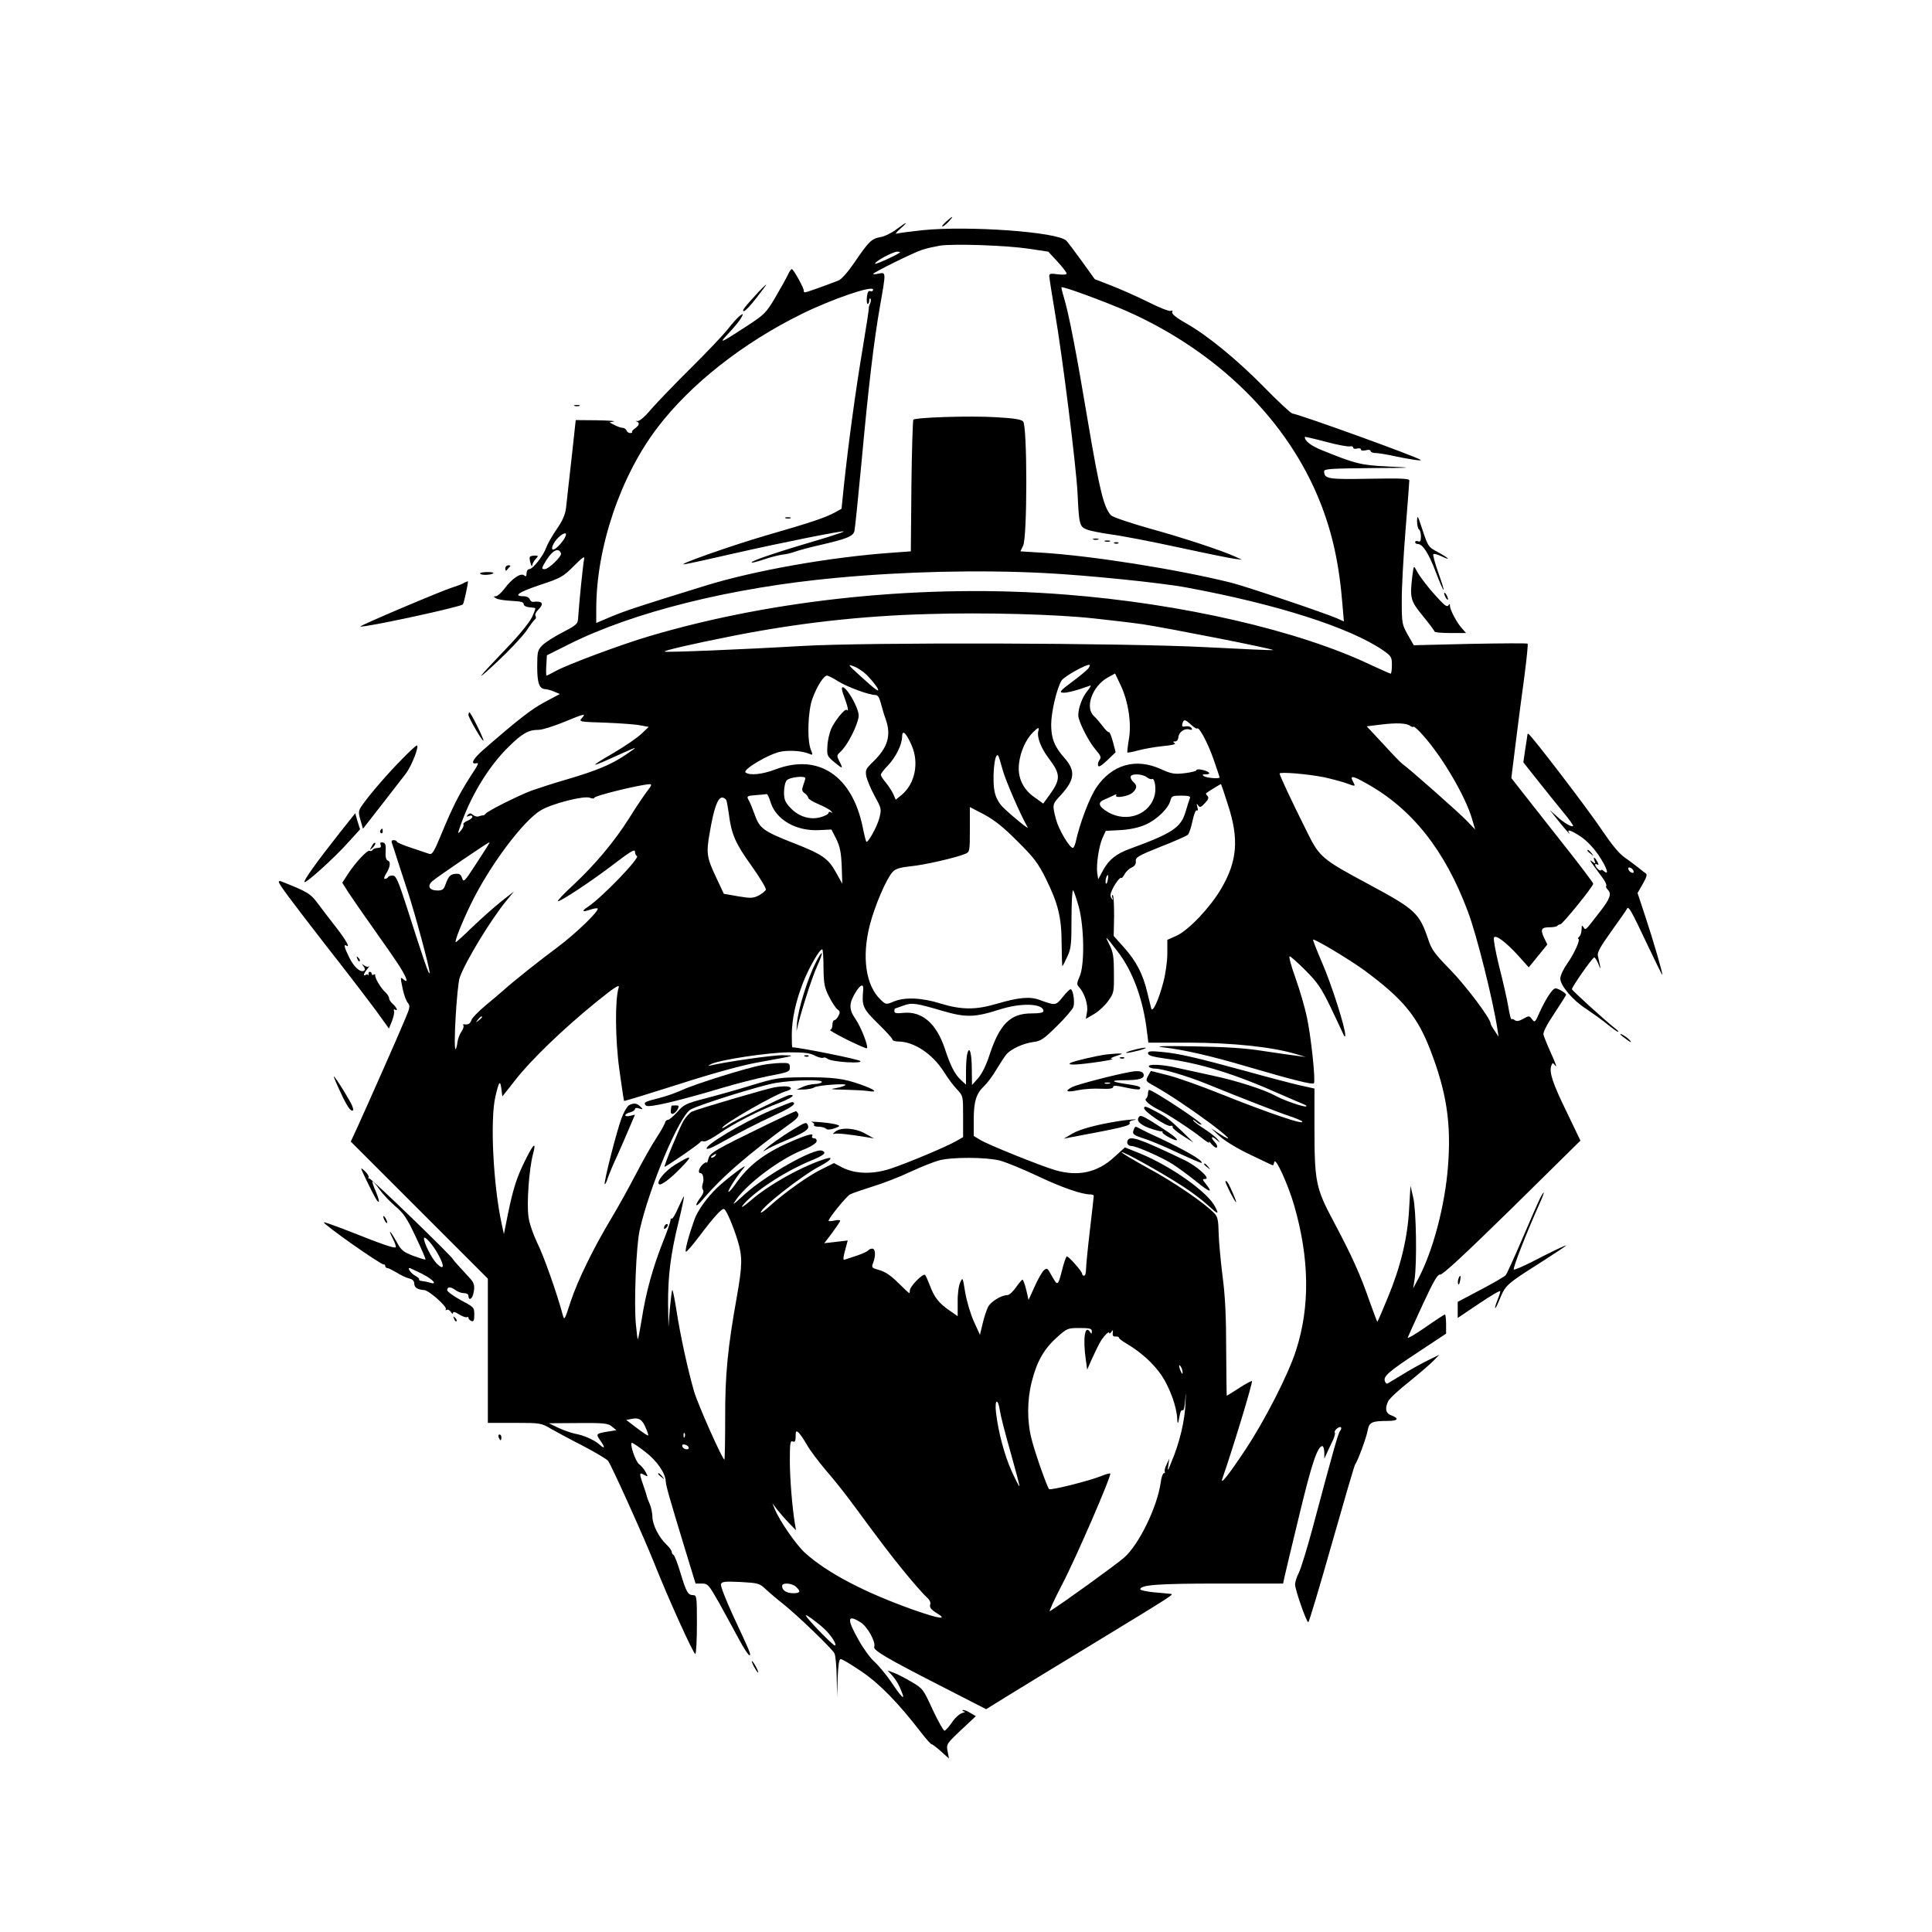 <?xml version="1.0" standalone="no"?>
<!DOCTYPE svg PUBLIC "-//W3C//DTD SVG 20010904//EN"
 "http://www.w3.org/TR/2001/REC-SVG-20010904/DTD/svg10.dtd">
<svg version="1.0" xmlns="http://www.w3.org/2000/svg"
 width="998pt" height="998pt" viewBox="0 0 998 998"
 preserveAspectRatio="xMidYMid meet">
<g transform="translate(0,998) scale(0.1,-0.1)"
fill="#000000" stroke="none">
<path d="M4887 8835 c-15 -14 -24 -25 -19 -25 5 0 19 11 32 25 30 32 23 32
-13 0z"/>
<path d="M4630 8795 c-25 -19 -62 -37 -83 -40 -45 -8 -60 -23 -134 -132 -33
-48 -66 -86 -82 -92 -69 -27 -164 -61 -172 -61 -5 0 -8 3 -7 8 3 10 -53 112
-62 112 -4 0 -12 -12 -19 -27 -7 -16 -36 -68 -64 -116 -49 -83 -57 -91 -147
-150 -144 -94 -151 -96 -94 -36 28 30 57 65 63 78 12 22 12 23 -7 10 -11 -8
-39 -39 -62 -69 -24 -30 -109 -120 -190 -200 -81 -80 -172 -175 -204 -211 -35
-42 -63 -66 -74 -64 -9 1 -11 0 -4 -2 18 -6 15 -20 -8 -36 -11 -8 -18 -16 -15
-19 3 -2 -2 -5 -10 -5 -8 0 -16 6 -19 14 -3 7 -12 13 -20 13 -7 0 -26 6 -41
14 l-27 14 23 5 c13 2 -26 5 -87 6 l-110 1 -22 -202 c-13 -112 -25 -225 -28
-251 -4 -35 -18 -67 -48 -110 -23 -34 -48 -77 -54 -95 -15 -42 -69 -112 -88
-112 -8 0 -14 -10 -14 -21 0 -17 -3 -19 -13 -11 -17 14 -62 -16 -102 -70 -16
-21 -36 -38 -44 -38 -13 -1 -13 -2 2 -11 9 -6 45 -11 80 -13 46 -2 62 -6 62
-16 0 -9 12 -15 29 -17 15 -1 30 -3 31 -5 2 -2 -6 -23 -18 -48 -12 -25 -67
-93 -127 -155 -162 -169 -175 -189 -52 -74 61 57 129 129 150 159 20 30 41 58
46 61 5 4 6 12 2 18 -4 5 2 19 14 31 32 32 23 47 -26 41 -7 -1 -14 5 -18 14
-3 8 -16 15 -30 15 -58 0 -28 21 82 58 110 36 121 43 176 98 48 48 58 54 53
34 -5 -24 -25 -215 -30 -295 -2 -39 -4 -41 -80 -81 -43 -22 -90 -52 -105 -67
-25 -25 -27 -34 -27 -111 0 -86 11 -116 44 -116 9 -1 29 -6 44 -13 l29 -12
-79 -42 c-70 -38 -137 -90 -316 -246 -52 -45 -69 -76 -38 -70 17 4 15 -1 -33
-74 -55 -87 -88 -151 -145 -289 -41 -99 -48 -110 -66 -104 -11 4 -53 18 -92
31 -40 13 -73 27 -73 31 0 4 -7 8 -16 8 -11 0 -14 -5 -9 -17 4 -10 18 -54 32
-98 14 -44 36 -111 49 -150 35 -105 114 -396 113 -419 -1 -21 -27 54 -118 339
-43 133 -55 161 -71 162 -11 1 -22 -2 -25 -8 -4 -5 -11 -9 -17 -9 -6 0 -4 9 4
23 23 35 28 65 12 71 -10 4 -14 19 -12 48 2 33 -1 43 -14 46 -13 2 -16 -1 -12
-12 4 -11 0 -16 -14 -16 -12 0 -24 -5 -27 -10 -4 -6 -10 -8 -15 -5 -11 7 -72
-58 -111 -117 l-31 -48 33 -52 c19 -29 79 -116 134 -193 55 -77 115 -164 133
-193 35 -57 42 -83 17 -62 -18 15 -18 15 -4 -52 6 -29 18 -60 26 -69 12 -15
11 -24 -13 -80 -33 -81 -201 -459 -247 -560 l-35 -76 354 -354 354 -354 0
-372 0 -373 138 0 c133 0 138 -1 187 -30 28 -16 102 -56 165 -88 63 -33 122
-68 131 -78 16 -20 185 -394 239 -530 71 -179 204 -473 212 -468 4 3 8 72 8
155 0 139 -1 149 -19 149 -27 0 -36 15 -66 115 -15 50 -31 91 -36 93 -5 2 -9
9 -9 15 0 7 -12 24 -27 38 -39 36 -73 104 -73 144 0 18 -6 48 -14 66 -8 19
-15 37 -15 41 -1 4 -4 13 -6 20 -36 105 -36 105 -5 88 18 -9 18 -8 5 16 -7 14
-22 32 -33 40 -18 12 -49 101 -39 111 3 2 33 -18 68 -45 62 -47 107 -112 108
-155 1 -22 23 -98 98 -344 l56 -183 33 0 c30 0 35 -6 87 -97 30 -54 75 -137
101 -185 26 -49 51 -88 57 -88 10 0 7 9 -86 208 -37 81 -64 150 -61 159 5 13
22 15 102 11 89 -5 97 -7 127 -35 18 -17 59 -52 92 -78 72 -57 251 -229 265
-255 6 -10 11 -65 12 -122 l2 -103 3 98 c3 67 7 97 16 97 7 0 55 -29 107 -64
94 -64 190 -162 310 -318 25 -32 48 -58 52 -58 5 0 26 -17 49 -37 l41 -37 -7
37 c-7 37 -6 39 69 110 l77 72 -31 18 c-17 11 -34 16 -37 13 -4 -3 0 -6 8 -7
8 -1 3 -4 -11 -8 -14 -4 -38 -26 -53 -49 -16 -23 -33 -42 -38 -42 -6 0 -33 49
-61 108 -49 107 -51 110 -111 145 -34 20 -75 41 -92 47 l-30 11 21 -23 c23
-25 38 -51 54 -93 16 -41 -5 -21 -56 56 -27 39 -65 85 -85 103 -21 18 -58 68
-83 113 -63 111 -60 136 9 93 35 -21 80 -102 71 -126 -7 -18 58 -57 338 -200
l240 -123 110 68 c61 38 255 156 431 263 447 272 432 263 409 265 -10 1 -49 5
-86 8 -38 4 -68 11 -68 15 0 23 93 30 407 30 l331 0 7 33 c4 17 38 163 77 322
64 266 94 355 119 355 5 0 9 -15 10 -32 l0 -33 16 35 c9 19 22 48 30 64 7 16
11 32 8 36 -6 10 24 35 32 27 3 -4 1 -12 -5 -19 -10 -13 -35 -102 -142 -503
-28 -104 -60 -207 -70 -228 -11 -21 -20 -48 -20 -62 0 -28 59 -195 68 -195 4
0 58 181 121 403 63 221 117 407 121 412 14 19 59 140 65 177 8 41 21 48 103
48 55 0 62 13 16 30 -26 10 -31 35 -13 72 6 13 55 59 110 102 54 44 111 93
126 109 l28 29 -63 -31 c-34 -17 -93 -50 -130 -73 -37 -22 -70 -42 -75 -45 -4
-2 -10 3 -13 12 -10 25 19 50 174 152 l142 94 0 49 c0 28 -3 50 -6 50 -3 0
-49 -30 -102 -67 -52 -36 -93 -60 -90 -52 3 8 38 85 78 172 56 121 77 156 89
153 11 -4 130 107 371 343 l354 349 -72 150 c-72 147 -91 205 -78 238 6 16 8
16 21 -2 9 -10 -1 17 -21 61 -20 44 -38 89 -41 100 -3 13 18 53 56 110 33 50
61 93 61 97 0 4 -13 14 -29 23 -29 15 -31 14 -55 -18 -13 -17 -36 -59 -51 -92
-25 -57 -27 -59 -41 -40 -14 19 -16 19 -46 2 -21 -12 -34 -14 -43 -7 -6 5 -14
8 -17 5 -3 -3 -11 28 -17 67 -7 40 -28 133 -47 206 -18 73 -30 140 -27 148 7
19 61 -21 129 -96 l51 -57 48 59 48 59 -17 35 c-20 43 -14 54 28 54 18 0 36 3
40 7 4 5 11 8 16 8 11 0 170 196 170 210 0 5 -70 98 -155 205 -84 107 -180
228 -211 268 l-57 73 22 177 c12 97 32 252 45 345 12 92 20 170 17 172 -2 3
-136 2 -296 -1 l-292 -7 -31 54 c-29 52 -31 59 -31 169 -1 64 8 228 19 365 11
138 20 256 20 263 0 10 -41 12 -206 9 -214 -4 -234 -1 -234 39 0 12 39 14 238
16 225 1 230 2 97 8 -146 7 -170 13 -348 85 -56 23 -87 47 -87 68 0 2 48 -9
108 -25 59 -16 115 -26 125 -24 9 2 17 0 17 -6 0 -6 9 -8 20 -5 11 3 20 1 20
-5 0 -6 11 -7 25 -4 14 4 25 2 25 -4 0 -5 11 -10 24 -10 14 0 58 -7 98 -16 86
-18 144 -26 137 -20 -15 15 -619 233 -663 240 -8 1 -77 65 -153 143 -131 133
-284 259 -391 320 -60 34 -83 53 -76 64 3 5 -1 6 -9 3 -8 -3 -61 18 -118 47
-57 28 -142 66 -189 84 l-85 33 -66 92 c-37 51 -73 99 -81 107 -45 45 -505 78
-742 54 -65 -7 -126 -15 -135 -18 -9 -3 0 8 19 25 46 41 36 39 -20 -3z m685
-100 l100 -15 48 -52 c26 -28 47 -56 47 -61 0 -6 -19 -7 -45 -4 -36 5 -45 4
-45 -8 0 -8 13 -92 29 -187 40 -232 110 -796 117 -933 8 -165 10 -174 47 -190
18 -7 73 -18 122 -25 50 -6 207 -36 350 -67 143 -31 276 -58 295 -60 l35 -4
-35 16 c-68 31 -267 97 -445 146 -99 28 -187 58 -196 67 -37 40 -59 129 -118
477 -61 364 -99 562 -126 651 -8 26 -13 49 -12 50 6 7 222 -73 335 -122 471
-208 834 -566 1001 -987 64 -161 99 -321 116 -534 l7 -83 -38 17 c-71 30 -468
164 -544 183 -277 69 -719 139 -977 155 l-112 7 14 29 c22 42 22 620 0 642
-10 11 -51 17 -142 22 -132 8 -413 -1 -425 -13 -3 -4 -8 -158 -10 -343 l-3
-337 -95 -7 c-318 -22 -713 -92 -965 -170 -347 -107 -412 -129 -485 -159 l-80
-34 0 73 c0 316 125 686 316 936 172 226 443 439 749 589 155 76 365 148 365
124 0 -7 -6 -11 -14 -8 -10 4 -15 -5 -18 -30 -2 -20 0 -36 4 -36 4 0 8 7 8 17
0 9 3 14 6 10 4 -3 3 -14 -1 -24 -5 -10 -8 -21 -7 -25 1 -4 -14 -101 -33 -215
-35 -208 -73 -486 -96 -704 l-12 -117 -36 -20 c-48 -26 -125 -52 -351 -117
-186 -54 -488 -161 -420 -149 19 3 134 28 255 56 246 56 558 118 563 113 2 -2
-36 -15 -84 -30 -255 -75 -399 -123 -391 -131 2 -2 30 5 62 16 32 11 75 22 96
25 20 2 49 9 65 15 16 6 67 20 114 31 157 36 188 48 194 78 3 14 19 172 36
351 36 392 64 630 96 810 31 176 31 174 -6 167 -16 -4 -30 -4 -30 -2 0 7 210
111 254 125 21 7 62 16 90 21 71 11 341 2 461 -16z m-666 -19 c-15 -13 -129
-65 -129 -58 0 12 91 61 114 62 11 0 17 -2 15 -4z m-1738 -1485 c-39 -55 -76
-69 -51 -19 15 28 51 58 62 52 5 -3 -1 -18 -11 -33z m-13 -70 c5 -14 -64 -81
-84 -81 -19 0 -18 4 10 49 32 50 63 64 74 32z m2495 -101 c218 -11 604 -50
737 -75 470 -87 843 -207 1014 -324 43 -30 46 -35 46 -76 0 -25 -3 -45 -6 -45
-3 0 -48 20 -100 44 -375 179 -977 318 -1584 365 -715 56 -1494 -22 -2145
-215 -143 -42 -422 -146 -484 -180 -24 -13 -45 -24 -48 -24 -2 0 -3 24 -1 52
l3 53 110 55 c333 168 843 295 1385 345 352 33 736 42 1073 25z m262 -235 c83
-9 195 -22 250 -30 119 -18 676 -127 671 -133 -2 -2 -159 5 -348 15 -426 22
-1742 26 -2088 6 -304 -18 -702 -34 -707 -29 -6 5 139 39 352 81 332 66 667
104 1010 113 288 9 664 -1 860 -23z m-1167 -303 c19 -20 38 -45 44 -55 15 -28
-7 -13 -88 61 -68 62 -68 63 -29 48 22 -9 55 -33 73 -54z m1132 43 c-8 -9 -45
-40 -83 -68 -58 -43 -67 -53 -48 -55 18 -3 73 11 141 36 8 4 3 -8 -12 -26 -27
-32 -48 -88 -48 -127 0 -31 54 -137 90 -178 26 -30 30 -40 20 -52 -6 -8 -10
-21 -8 -29 2 -11 16 -3 47 26 l44 42 -14 54 c-8 29 -17 52 -21 50 -4 -2 -18
12 -32 31 -14 18 -34 42 -46 53 -47 44 -7 154 72 198 l38 21 30 -63 c39 -84
56 -197 41 -279 -6 -35 -9 -64 -7 -66 2 -2 28 3 57 11 30 8 87 18 127 22 46 4
69 10 60 15 -10 7 -10 9 2 9 9 0 16 9 17 21 2 27 31 48 56 41 14 -4 18 -2 12
7 -4 7 -17 11 -30 9 -18 -4 -21 -1 -17 14 6 24 14 23 45 -6 14 -13 28 -22 31
-19 10 10 56 -76 85 -160 17 -49 31 -90 31 -93 0 -8 -65 -3 -80 6 -12 8 -10
10 10 10 14 0 20 4 15 9 -15 13 -65 23 -65 12 0 -4 -27 -11 -60 -15 -53 -6
-68 -4 -123 21 -130 59 -252 24 -333 -94 -36 -53 -87 -187 -108 -285 -4 -16
-10 -28 -14 -28 -18 1 -73 95 -87 147 -20 78 -20 78 25 126 72 79 77 125 20
190 -53 59 -70 103 -70 174 0 65 30 191 54 228 14 22 136 89 145 80 2 -3 -2
-12 -9 -20z m-1291 -64 c46 -29 159 -71 192 -71 13 0 21 -12 29 -42 6 -24 17
-61 25 -83 30 -83 11 -147 -65 -220 -37 -36 -41 -43 -35 -75 4 -19 23 -65 43
-102 36 -65 36 -67 24 -115 -12 -45 -59 -129 -67 -121 -2 2 -11 37 -19 77 -55
265 -229 380 -449 297 -68 -26 -131 -33 -155 -17 -22 13 125 100 185 109 48 8
112 2 146 -13 16 -7 16 -4 6 21 -21 50 -16 201 8 266 23 63 58 118 75 118 6 0
32 -13 57 -29z m-1323 -190 c-17 -19 -15 -20 121 -24 76 -3 157 -9 181 -14
l43 -8 -38 -36 c-21 -20 -85 -64 -143 -98 -136 -79 -128 -81 33 -7 42 19 77
34 77 32 0 -2 -24 -19 -54 -39 -71 -47 -145 -78 -294 -122 -67 -19 -152 -47
-189 -60 -70 -27 -224 -104 -234 -118 -3 -5 -10 -9 -15 -9 -5 0 -15 -3 -22 -5
-7 -3 -19 0 -28 7 -12 10 -17 11 -27 1 -9 -10 -8 -11 6 -6 10 4 17 2 17 -4 0
-6 -12 -16 -26 -21 -14 -6 -23 -14 -20 -19 3 -5 -3 -20 -14 -32 -18 -22 -17
-17 5 44 55 150 144 293 242 389 71 70 103 88 156 88 18 0 75 18 127 39 111
46 119 47 96 22z m4279 -41 c7 -5 14 -7 17 -4 3 3 27 -19 52 -48 99 -112 216
-312 250 -428 l16 -55 -43 45 c-38 40 -298 270 -334 295 -8 6 -52 51 -98 102
l-85 91 73 9 c80 10 134 8 152 -7z m-1922 -29 c-7 -29 15 -86 52 -135 65 -86
66 -110 4 -196 l-30 -41 -43 31 c-62 42 -91 104 -82 177 7 60 35 123 71 159
29 29 35 30 28 5z m-653 -73 c38 -89 17 -195 -51 -253 l-32 -26 -12 28 c-7 15
-24 42 -38 59 -15 18 -27 36 -27 42 0 5 16 27 37 48 42 45 72 107 73 148 0 40
21 21 50 -46z m470 -127 c16 -56 87 -221 129 -296 6 -11 -75 54 -124 101 -20
18 -38 48 -45 75 -17 62 -4 217 16 196 3 -2 13 -36 24 -76z m1660 -36 c36 -8
85 -21 109 -29 55 -20 54 -20 41 5 -19 35 -4 33 67 -7 237 -131 408 -347 526
-664 45 -119 129 -455 152 -605 l6 -40 -20 30 c-12 17 -21 34 -21 38 0 25
-127 194 -207 276 -79 81 -98 105 -114 155 -48 141 -65 157 -314 291 -232 124
-250 139 -310 261 -87 174 -145 299 -145 308 0 10 144 -2 230 -19z m-916 0
c10 -8 23 -12 27 -9 12 7 22 -42 15 -77 -21 -105 -143 -152 -243 -94 -50 30
-55 51 -15 66 15 6 35 16 46 21 12 6 16 6 12 0 -11 -18 63 -6 84 13 24 22 25
38 5 55 -8 7 -15 19 -15 26 0 19 59 18 84 -1z m-1764 -5 c0 -5 -5 -21 -11 -37
-8 -23 -7 -30 8 -41 10 -7 18 -18 18 -23 0 -6 24 -21 53 -33 29 -12 58 -28 65
-36 9 -10 9 -11 0 -6 -7 4 -13 3 -13 -3 0 -6 -18 -16 -40 -22 -54 -16 -114 2
-157 48 -27 29 -33 42 -33 80 0 26 6 53 14 62 15 17 96 25 96 11z m-817 -67
c-16 -21 -58 -83 -92 -138 -77 -122 -176 -240 -289 -346 -47 -43 -83 -81 -80
-84 7 -7 180 107 295 196 80 61 103 74 103 60 0 -11 5 -21 10 -23 20 -6 -182
-216 -254 -263 -34 -22 -28 -28 13 -14 18 6 35 9 38 6 10 -11 -112 -129 -207
-200 -92 -68 -229 -177 -280 -223 -14 -12 -55 -48 -92 -78 -37 -31 -70 -65
-73 -76 -6 -18 -17 -25 -38 -21 -5 1 -6 -2 -3 -7 3 -5 -2 -19 -11 -32 -9 -13
-18 -37 -20 -54 -2 -16 -6 -32 -9 -35 -14 -12 6 328 21 370 29 82 159 296 239
394 l41 50 -64 -50 c-35 -28 -102 -87 -149 -132 -47 -46 -87 -82 -88 -80 -6 6
32 101 76 192 95 198 273 437 365 490 57 34 222 76 252 64 13 -5 23 -5 23 0 0
10 222 65 283 70 16 1 14 -5 -10 -36z m3001 -73 c57 -175 47 -290 -36 -431
-57 -97 -167 -213 -229 -242 l-49 -22 0 -71 c0 -39 -9 -105 -21 -149 -23 -89
-55 -158 -62 -135 -2 8 -12 47 -21 85 -22 93 -56 159 -120 231 l-53 59 2 103
c0 57 -2 105 -7 108 -4 3 -5 -3 -2 -13 5 -14 4 -15 -4 -4 -7 10 -7 23 1 40 14
33 43 72 49 66 3 -3 10 6 17 19 7 13 24 29 37 35 16 7 23 18 21 32 -2 20 13
29 128 75 72 28 135 56 141 62 6 5 17 37 24 71 7 34 17 58 22 55 6 -4 8 3 3
17 -5 18 -4 21 4 9 9 -13 14 -11 35 11 18 19 22 29 13 38 -6 6 -9 12 -6 14 7
6 74 47 76 47 1 0 18 -49 37 -110z m-2364 18 c27 -92 133 -153 253 -146 l62 3
25 -49 c19 -39 25 -69 28 -140 l3 -91 -33 59 c-39 71 -71 93 -216 150 -158 62
-177 76 -202 144 -11 31 -25 65 -30 74 -15 26 -14 27 38 31 26 2 50 4 53 5 3
1 12 -17 19 -40z m2167 20 c-3 -7 -13 -39 -23 -72 -24 -81 -67 -110 -286 -190
-72 -26 -110 -57 -139 -110 l-26 -48 -5 31 c-6 44 8 138 27 182 l17 37 76 4
c49 3 96 13 129 28 57 24 119 84 129 125 6 23 11 25 56 25 36 0 48 -3 45 -12z
m-2394 -15 c3 -10 8 -40 12 -68 13 -104 34 -152 116 -266 44 -62 78 -118 75
-125 -3 -7 -19 -20 -37 -30 -29 -14 -41 -15 -106 -4 l-74 13 -38 81 c-50 105
-54 128 -35 234 21 124 41 182 64 182 10 0 21 -8 23 -17z m1502 -208 c87 -86
107 -113 148 -195 63 -128 81 -200 81 -337 1 -62 2 -113 4 -113 2 0 13 21 25
48 20 42 22 64 22 199 0 84 4 148 8 144 5 -5 18 -44 30 -87 28 -106 30 -300 4
-358 -15 -35 -16 -41 -3 -55 29 -32 48 -93 41 -129 l-6 -35 43 25 c24 14 57
45 73 68 29 40 30 46 29 143 0 86 -4 109 -23 147 -27 52 -22 48 42 -35 79
-102 133 -250 152 -416 l7 -55 216 0 c222 -1 423 -22 547 -59 l50 -15 -45 6
c-25 3 -103 14 -175 25 -93 15 -195 21 -360 24 -155 3 -207 1 -158 -5 108 -12
250 -45 433 -99 236 -69 339 -95 347 -87 10 10 -15 247 -37 346 -10 47 -36
136 -58 198 -22 61 -36 112 -30 112 5 0 42 -33 81 -72 62 -62 82 -91 129 -188
30 -63 60 -126 66 -140 7 -16 11 -19 11 -8 2 35 -72 267 -120 376 -27 63 -48
116 -46 118 6 7 192 -105 267 -160 198 -147 271 -235 339 -411 83 -216 108
-376 91 -597 -15 -202 -77 -439 -154 -584 l-26 -49 7 45 c13 84 9 361 -7 425
l-14 60 -7 -120 c-8 -151 -44 -299 -111 -460 -27 -66 -51 -121 -53 -123 -1 -1
-19 46 -40 105 -48 139 -91 234 -186 413 -93 174 -99 206 -99 494 l0 193 -77
17 c-43 10 -166 42 -273 72 -264 72 -351 92 -437 100 -59 6 -73 4 -73 -7 0
-11 24 -18 88 -27 187 -25 362 -80 602 -187 52 -23 104 -45 114 -49 10 -4 17
-9 14 -11 -6 -7 -115 30 -158 54 -60 33 -204 79 -327 105 -65 14 -147 32 -183
40 -75 18 -154 21 -145 6 3 -5 17 -10 30 -10 38 0 167 -38 263 -77 187 -76
380 -151 432 -168 30 -10 60 -22 65 -27 26 -25 -169 41 -419 141 -99 40 -220
83 -270 96 l-91 23 -12 -21 c-17 -31 -17 -31 30 -57 76 -43 180 -112 284 -189
102 -76 131 -108 51 -57 l-43 28 45 -41 c26 -24 93 -65 159 -96 62 -30 115
-55 117 -55 1 0 4 8 7 18 6 25 71 -117 102 -224 79 -274 83 -522 10 -749 -39
-124 -165 -369 -264 -517 -83 -125 -129 -183 -117 -147 54 155 159 500 153
505 -2 2 -32 -14 -66 -36 -34 -22 -63 -40 -64 -40 -1 0 -2 107 -3 238 0 169
-5 278 -19 382 -10 80 -19 180 -20 222 -1 61 -5 82 -20 98 -46 51 -211 164
-343 235 -78 43 -140 80 -138 83 7 6 205 -104 314 -175 46 -29 105 -74 133
-100 52 -48 58 -49 35 -5 -39 75 -226 207 -383 272 l-82 33 -55 -50 c-88 -81
-188 -102 -307 -67 -77 23 -348 132 -386 156 l-33 20 0 84 c0 94 13 136 54
174 15 14 44 52 63 85 20 33 43 68 52 79 24 27 85 56 137 63 41 5 55 15 124
83 43 42 81 87 85 99 8 27 -2 91 -15 91 -4 0 -23 -18 -41 -41 -35 -44 -37 -44
-117 -15 -52 20 -109 14 -226 -20 -105 -31 -180 -31 -287 2 -99 31 -187 34
-243 10 -39 -16 -40 -16 -67 10 -77 73 -98 221 -56 385 27 104 86 240 118 275
15 16 37 23 92 29 69 6 239 45 285 65 21 9 22 15 22 125 l0 116 73 -38 c52
-28 100 -65 172 -138z m-2732 -18 c-4 -8 -35 -55 -68 -106 -56 -86 -60 -90
-68 -67 -6 19 -14 24 -35 22 -27 -3 -35 -12 -52 -58 -7 -22 -16 -28 -39 -28
-43 0 -56 22 -28 48 18 17 285 199 295 201 2 1 -1 -5 -5 -12z m3199 -184 c-3
-16 -7 -22 -10 -15 -4 13 4 42 11 42 2 0 2 -12 -1 -27z m-1468 -455 c1 -81 5
-100 29 -147 15 -30 35 -60 44 -66 13 -9 13 -16 4 -33 -6 -12 -16 -22 -21 -22
-6 0 -10 -11 -10 -25 0 -14 -6 -25 -12 -25 -7 0 32 -23 86 -50 55 -27 102 -48
104 -45 9 9 -30 110 -60 153 -34 49 -33 80 3 138 24 39 41 44 38 12 -8 -86 -2
-98 76 -175 41 -40 75 -77 75 -83 0 -5 12 -10 28 -10 83 0 178 -63 238 -157
20 -32 50 -73 68 -91 31 -33 31 -34 31 -139 l0 -107 -33 -19 c-47 -28 -254
-115 -342 -144 -92 -30 -181 -28 -249 6 l-43 23 -64 -32 c-69 -33 -198 -126
-270 -192 -24 -22 -44 -36 -44 -31 0 24 214 192 307 240 54 28 71 50 31 38
-116 -35 -289 -130 -386 -213 -36 -31 -57 -45 -47 -31 51 67 214 175 348 231
76 31 90 44 63 54 -40 15 -290 -126 -400 -226 -62 -57 -67 -60 -42 -25 62 86
223 206 341 254 42 16 71 35 73 44 2 10 -3 17 -13 17 -9 0 -13 5 -10 10 12 19
-24 10 -113 -29 -134 -58 -217 -122 -283 -218 -17 -24 -33 -42 -36 -39 -5 5
46 85 81 125 23 28 -89 -57 -139 -104 -53 -51 -101 -118 -118 -165 -30 -85
-50 -160 -44 -166 3 -3 33 32 68 78 76 101 119 149 130 142 12 -7 46 -86 69
-161 26 -84 25 -129 -4 -293 -47 -262 -61 -404 -60 -627 0 -117 -2 -213 -4
-213 -10 0 -134 278 -156 350 -32 110 -71 287 -92 423 -9 59 -19 106 -21 103
-3 -2 -8 -47 -13 -98 l-7 -93 -2 115 c-1 147 13 261 54 427 18 73 30 133 28
133 -2 0 -15 -27 -30 -60 -14 -33 -29 -58 -33 -55 -4 3 -7 -1 -6 -8 0 -6 -18
-60 -42 -119 -50 -127 -86 -256 -107 -393 -9 -55 -18 -101 -20 -103 -2 -2 -6
32 -10 75 -11 109 1 404 19 487 49 221 206 594 264 625 51 27 365 125 440 137
102 16 246 19 237 4 -3 -5 -21 -10 -38 -10 -18 -1 -45 -7 -62 -15 l-30 -14 40
1 c22 1 45 6 52 11 15 11 171 22 160 12 -4 -5 -26 -12 -50 -16 -34 -5 -25 -7
43 -8 47 -1 103 -4 125 -7 54 -9 36 7 -40 34 -87 31 -144 38 -295 37 -129 -1
-141 -3 -270 -42 -74 -23 -182 -53 -240 -68 -96 -25 -108 -31 -141 -69 -20
-22 -42 -41 -49 -41 -7 0 -14 -7 -15 -15 -2 -8 -21 -43 -44 -78 -23 -34 -70
-118 -105 -185 -35 -67 -91 -169 -126 -227 -96 -160 -175 -322 -212 -433 -32
-99 -33 -100 -42 -66 -29 108 -98 304 -131 369 -20 42 -41 101 -45 134 -10 68
3 247 23 323 18 67 5 59 -37 -25 -46 -91 -64 -148 -91 -277 l-22 -110 -12 55
c-43 200 -60 534 -32 655 18 79 25 88 31 40 l5 -39 67 85 c80 103 247 264 417
402 95 77 123 95 117 76 -20 -62 -18 -274 4 -429 12 -85 22 -156 24 -157 1 -2
128 37 282 86 167 54 327 98 399 111 213 39 209 37 138 39 -50 1 -294 -34
-378 -54 -11 -3 -6 1 10 9 48 22 292 59 400 60 76 0 108 -3 134 -17 18 -9 38
-14 43 -11 5 3 15 1 22 -5 20 -17 185 -27 170 -12 -8 9 -306 69 -351 71 -2 0
-3 28 -3 63 0 80 20 173 58 270 30 78 90 182 100 172 3 -2 6 -46 6 -97z m615
-220 c120 -35 166 -34 294 7 111 36 227 32 227 -8 0 -8 -20 -12 -63 -12 -107
0 -163 -55 -215 -213 -17 -53 -39 -98 -59 -121 l-32 -36 -1 80 c0 84 -12 126
-23 83 -4 -12 -7 -54 -7 -92 l0 -69 -26 24 c-32 29 -54 73 -83 161 -43 130
-117 195 -213 186 -36 -4 -48 -2 -48 8 0 8 1 14 3 14 1 0 20 7 42 15 46 17 64
14 204 -27z m-2379 -32 c0 -2 -8 -10 -17 -17 -16 -13 -17 -12 -4 4 13 16 21
21 21 13z m2675 -741 c33 -9 121 -45 195 -80 124 -59 228 -95 272 -95 10 0 18
-3 18 -7 0 -5 -9 -84 -20 -178 -11 -93 -20 -185 -20 -202 0 -18 -4 -33 -10
-33 -5 0 -10 4 -10 10 0 12 -69 90 -79 90 -4 0 -16 -34 -26 -76 -21 -80 -21
-80 -58 -14 -15 28 -19 31 -34 19 -9 -8 -31 -45 -48 -84 l-32 -70 -12 53 c-7
28 -16 52 -19 52 -4 -1 -19 -19 -34 -40 -15 -22 -35 -40 -44 -40 -31 0 -85
-33 -100 -61 -8 -16 -21 -55 -28 -86 l-14 -58 -31 68 c-17 37 -37 104 -45 150
-13 80 -13 81 -26 52 -8 -16 -14 -62 -13 -102 l0 -72 -43 30 c-54 37 -78 68
-100 127 -10 26 -21 51 -25 56 -10 11 -79 -59 -79 -80 0 -8 -2 -14 -3 -14 -2
0 -28 24 -58 54 -37 37 -67 57 -96 65 -40 11 -42 13 -33 37 15 38 12 74 -4 74
-8 0 -17 -4 -21 -9 -3 -5 -29 -17 -58 -27 -28 -9 -57 -19 -64 -21 -9 -3 -8 9
2 47 l14 52 -61 -7 -60 -7 41 54 c22 30 41 58 41 62 0 4 -13 5 -30 1 -16 -4
-30 -4 -30 -1 0 13 93 127 111 136 11 6 63 24 117 41 53 16 141 50 195 76 54
25 120 51 145 58 67 19 245 18 317 0z m475 -882 c0 -14 -2 -15 -9 -4 -27 42
-38 -33 -22 -144 l7 -50 22 50 c13 28 30 65 40 83 18 35 52 71 52 56 0 -5 5
-2 11 6 8 12 9 11 7 -5 -2 -14 2 -20 15 -19 9 1 17 -2 17 -6 0 -5 19 -19 43
-33 72 -43 137 -102 178 -163 42 -63 78 -163 80 -223 1 -20 3 -27 6 -16 2 11
6 30 9 43 2 13 9 20 14 17 5 -3 11 24 13 62 2 37 3 28 1 -22 -3 -91 -30 -207
-74 -310 -18 -46 -20 -47 -15 -15 l5 35 -14 -30 c-8 -16 -12 -33 -9 -37 2 -5
0 -8 -5 -8 -5 0 -13 -21 -16 -47 -18 -127 -111 -319 -188 -388 -39 -35 -323
-240 -385 -278 -6 -4 22 59 64 139 74 142 256 564 248 572 -2 3 -23 -3 -47
-13 -66 -26 -262 -75 -269 -67 -11 13 -72 185 -90 257 -24 92 -24 202 1 299
26 103 63 168 129 227 53 48 57 49 118 49 53 0 63 -3 63 -17z m469 -213 c0
-10 -3 -8 -9 5 -12 27 -12 43 0 25 5 -8 9 -22 9 -30z m-944 -197 c4 -27 29
-124 56 -218 26 -93 47 -171 45 -172 -2 -2 -20 33 -40 77 -37 82 -69 201 -81
303 -8 69 10 78 20 10z m-1828 -92 c8 -18 13 -35 11 -36 -2 -2 -28 15 -58 38
l-55 42 30 6 c36 7 54 -5 72 -50z m-176 10 l23 -19 -44 -7 c-61 -10 -63 -12
-40 -45 27 -37 25 -48 -2 -23 -28 25 -82 49 -128 57 -19 4 -57 17 -85 30 l-50
24 151 1 c134 1 154 -1 175 -18z m1007 -94 c16 -29 61 -88 99 -133 39 -44 103
-125 143 -180 146 -198 186 -251 266 -349 45 -55 94 -110 108 -123 18 -15 25
-29 21 -41 -4 -14 4 -25 31 -42 63 -38 20 -33 -114 14 -252 89 -448 191 -563
295 -46 41 -132 166 -157 227 l-12 30 22 -30 c13 -16 40 -48 61 -70 l39 -40
-6 35 c-14 86 -26 233 -26 327 0 87 2 102 15 97 11 -5 15 2 15 26 0 27 2 31
15 20 7 -6 27 -35 43 -63z m-631 41 c-3 -8 -6 -5 -6 6 -1 11 2 17 5 13 3 -3 4
-12 1 -19z m20 -54 c5 -16 -25 -13 -32 3 -3 10 1 13 12 11 9 -2 18 -8 20 -14z
m555 -721 c26 -24 22 -33 -15 -33 -34 0 -57 15 -57 37 0 19 50 16 72 -4z m146
-217 c35 -32 69 -86 54 -86 -8 0 -118 111 -143 145 -12 16 -9 16 21 -4 19 -14
50 -38 68 -55z"/>
<path d="M4058 7303 c6 -2 18 -2 25 0 6 3 1 5 -13 5 -14 0 -19 -2 -12 -5z"/>
<path d="M5648 7193 c6 -2 18 -2 25 0 6 3 1 5 -13 5 -14 0 -19 -2 -12 -5z"/>
<path d="M5708 7183 c6 -2 18 -2 25 0 6 3 1 5 -13 5 -14 0 -19 -2 -12 -5z"/>
<path d="M5758 7173 c7 -3 16 -2 19 1 4 3 -2 6 -13 5 -11 0 -14 -3 -6 -6z"/>
<path d="M4361 6380 c19 -50 24 -79 13 -67 -9 9 -62 -56 -81 -99 -9 -22 -18
-61 -19 -89 -3 -47 -1 -52 37 -83 43 -36 46 -35 24 7 -13 26 -13 30 6 47 27
25 64 88 84 144 14 40 14 48 0 85 -21 52 -57 105 -72 105 -7 0 -5 -17 8 -50z"/>
<path d="M5850 4555 c-25 -7 -38 -13 -30 -14 8 0 38 6 65 13 28 8 41 14 30 14
-11 0 -40 -6 -65 -13z"/>
<path d="M5715 4533 c-53 -7 -168 -34 -184 -43 -12 -7 -7 -9 19 -9 49 1 219
26 195 29 -13 1 -7 6 20 15 37 12 38 13 10 13 -16 -1 -43 -3 -60 -5z"/>
<path d="M5788 4513 c7 -3 16 -2 19 1 4 3 -2 6 -13 5 -11 0 -14 -3 -6 -6z"/>
<path d="M5840 4443 c-85 -15 -275 -65 -301 -78 -43 -23 -30 -29 33 -16 29 6
81 9 116 7 43 -2 62 1 62 9 0 9 16 8 66 -3 36 -8 68 -12 71 -8 11 11 -4 17
-67 26 -82 12 -88 20 -14 20 77 0 106 8 102 29 -3 17 -26 22 -68 14z m-107
-60 c-7 -2 -19 -2 -25 0 -7 3 -2 5 12 5 14 0 19 -2 13 -5z"/>
<path d="M5930 4331 c0 -11 -5 -23 -10 -26 -12 -8 18 -34 70 -60 51 -26 168
-103 219 -144 25 -20 41 -29 37 -21 -4 8 1 4 12 -10 12 -14 24 -21 28 -17 4 4
0 15 -9 25 -25 27 -21 38 5 16 22 -19 22 -19 8 0 -8 11 -38 34 -67 53 -28 18
-55 38 -59 45 -4 7 2 4 14 -6 12 -11 25 -17 28 -14 7 8 -252 178 -270 178 -3
0 -6 -9 -6 -19z"/>
<path d="M5910 4256 c0 -19 119 -98 137 -92 7 3 12 0 10 -6 -1 -6 23 -26 53
-45 l55 -35 -55 54 c-70 67 -83 77 -148 111 -41 22 -52 25 -52 13z"/>
<path d="M5886 4213 c-19 -19 -2 -40 47 -59 28 -10 58 -18 64 -18 7 1 11 -2 8
-5 -4 -7 56 -41 71 -41 15 0 -15 26 -75 64 -88 57 -107 67 -115 59z"/>
<path d="M5780 4189 c-118 -19 -203 -42 -243 -66 l-42 -25 35 7 c274 51 314
61 305 75 -3 5 5 11 17 13 44 8 -14 5 -72 -4z"/>
<path d="M5856 4143 c-9 -22 -1 -27 64 -48 30 -10 106 -42 169 -72 63 -29 116
-52 118 -50 10 11 -82 64 -217 128 -47 21 -93 44 -102 49 -23 13 -25 13 -32
-7z"/>
<path d="M5826 4091 c-9 -15 1 -31 20 -31 23 0 153 -57 209 -92 28 -18 83 -58
123 -90 72 -59 91 -64 51 -14 -19 24 -19 26 -3 26 31 0 -44 68 -111 99 -223
107 -275 125 -289 102z"/>
<path d="M6220 3966 c0 -2 8 -10 18 -17 15 -13 16 -12 3 4 -13 16 -21 21 -21
13z"/>
<path d="M6330 3877 c0 -11 49 -107 55 -107 5 0 -35 93 -46 105 -5 5 -9 6 -9
2z"/>
<path d="M4212 5004 c-41 -82 -89 -237 -95 -309 -3 -33 -3 -49 -1 -35 16 76
79 274 105 329 37 81 30 93 -9 15z"/>
<path d="M4158 4523 c7 -3 16 -2 19 1 4 3 -2 6 -13 5 -11 0 -14 -3 -6 -6z"/>
<path d="M3935 4478 c-78 -14 -343 -97 -410 -128 -33 -15 -89 -35 -124 -43
-72 -18 -79 -23 -64 -38 13 -13 168 24 392 91 74 22 183 50 243 62 101 19 108
22 108 44 0 22 -4 24 -47 23 -27 -1 -70 -5 -98 -11z"/>
<path d="M4000 4363 c-37 -6 -398 -112 -425 -125 -12 -5 -32 -28 -45 -49 -23
-41 -101 -231 -97 -236 4 -3 182 119 185 128 2 4 9 6 17 3 8 -3 43 15 79 40
75 52 209 121 314 160 39 15 70 32 67 37 -3 4 -15 4 -28 -1 -50 -19 -274 -130
-304 -150 -18 -12 -33 -20 -33 -17 0 18 281 179 333 191 15 4 25 11 22 16 -6
10 -38 11 -85 3z"/>
<path d="M3975 4241 c-146 -64 -339 -180 -324 -195 3 -4 30 7 60 24 106 59
195 105 292 150 89 41 115 60 90 67 -4 1 -57 -20 -118 -46z"/>
<path d="M3248 4270 c-9 -6 -26 -35 -37 -65 -25 -66 -94 -336 -87 -342 2 -2
10 12 16 33 7 20 28 71 48 113 19 42 47 107 63 145 l29 68 -25 -6 c-14 -4 -25
-2 -25 3 0 5 11 12 25 15 14 4 25 11 25 17 0 6 9 8 22 3 20 -6 21 -5 6 10 -19
18 -35 20 -60 6z"/>
<path d="M3469 4268 c-1 -2 -3 -13 -4 -25 -3 -26 20 -21 36 8 8 16 6 19 -11
19 -11 0 -21 -1 -21 -2z"/>
<path d="M3960 4170 c-269 -131 -294 -145 -301 -177 -4 -15 -7 -24 -8 -19 0 5
-10 1 -21 -9 -20 -19 -27 -45 -11 -45 13 0 19 -32 11 -55 -4 -11 -4 -25 1 -31
6 -7 2 -20 -9 -35 -36 -47 -32 -63 5 -19 100 119 239 240 470 407 20 15 30 29
27 38 -4 8 -9 15 -13 15 -4 0 -72 -32 -151 -70z m-265 -160 c-3 -5 -12 -10
-18 -10 -7 0 -6 4 3 10 19 12 23 12 15 0z"/>
<path d="M4193 4184 c9 -3 15 -10 12 -15 -4 -5 7 -9 22 -9 16 0 34 -5 39 -10
7 -7 21 -6 44 1 29 11 31 13 14 19 -10 4 -48 10 -84 13 -36 3 -57 4 -47 1z"/>
<path d="M4095 4144 c-57 -34 -128 -85 -150 -108 -5 -5 1 -3 15 6 14 9 59 30
100 47 97 41 121 57 114 76 -8 21 -11 20 -79 -21z"/>
<path d="M4314 4134 c-12 -10 -14 -14 -4 -11 14 4 67 -1 165 -17 l40 -7 -45
25 c-53 30 -126 34 -156 10z"/>
<path d="M3488 3964 c-52 -32 -98 -87 -84 -101 9 -9 55 25 108 79 70 71 65 76
-24 22z"/>
<path d="M3437 3653 c-4 -3 -7 -11 -7 -17 0 -6 5 -5 12 2 6 6 9 14 7 17 -3 3
-9 2 -12 -2z"/>
<path d="M3919 8473 c-78 -85 -89 -100 -76 -100 7 0 36 31 65 69 29 37 52 68
50 68 -2 0 -20 -17 -39 -37z"/>
<path d="M2968 7883 c6 -2 18 -2 25 0 6 3 1 5 -13 5 -14 0 -19 -2 -12 -5z"/>
<path d="M7320 7288 c0 -20 5 -40 10 -43 6 -3 10 -20 10 -37 0 -23 -4 -29 -15
-24 -8 3 -15 1 -15 -4 0 -6 6 -10 13 -10 26 0 56 -46 93 -143 20 -54 39 -96
41 -94 2 3 -11 43 -28 91 -17 48 -28 90 -25 93 3 4 22 -1 41 -10 52 -25 42
-12 -14 19 -54 29 -53 27 -87 129 -21 64 -23 67 -24 33z"/>
<path d="M2737 7103 c-2 -5 -1 -19 4 -33 4 -14 7 -19 8 -11 1 8 8 23 18 33 15
17 15 18 -5 18 -11 0 -23 -3 -25 -7z"/>
<path d="M2610 7043 c0 -10 4 -14 8 -8 4 6 11 13 16 18 5 4 2 7 -7 7 -10 0
-17 -8 -17 -17z"/>
<path d="M7296 7008 c-14 -119 -11 -130 54 -210 33 -40 60 -76 60 -80 0 -5 37
-8 82 -8 l81 0 -20 23 c-26 27 -63 97 -63 117 0 11 -2 12 -8 3 -6 -9 -18 -2
-43 25 -50 52 -106 123 -122 155 -14 27 -14 27 -21 -25z"/>
<path d="M2480 7018 c0 -10 51 -10 67 0 6 4 -6 7 -28 7 -21 0 -39 -3 -39 -7z"/>
<path d="M2397 6969 c-9 -6 -36 -16 -59 -23 -50 -15 -480 -197 -476 -202 10
-9 516 100 529 114 6 7 29 115 26 119 -1 1 -10 -3 -20 -8z"/>
<path d="M7460 6915 c0 -5 5 -17 10 -25 5 -8 10 -10 10 -5 0 6 -5 17 -10 25
-5 8 -10 11 -10 5z"/>
<path d="M2420 6287 c0 -15 72 -138 77 -133 5 5 -65 146 -72 146 -3 0 -5 -6
-5 -13z"/>
<path d="M7890 6184 c0 -3 -5 -36 -11 -73 l-10 -69 73 -92 c40 -51 99 -124
131 -163 32 -38 56 -72 53 -74 -7 -7 -49 17 -85 51 l-35 31 32 -40 c34 -44 82
-99 68 -78 -15 22 9 15 60 -19 30 -20 66 -58 92 -96 43 -65 57 -107 27 -82 -8
7 -15 9 -15 5 0 -4 -7 -2 -15 5 -17 14 -21 35 -4 24 8 -4 8 0 0 15 -14 25 -23
28 -14 4 6 -16 5 -17 -13 -3 -14 11 -12 6 7 -20 14 -19 36 -50 49 -67 13 -18
21 -36 17 -39 -3 -4 1 -13 9 -21 20 -20 10 -47 -40 -111 -79 -102 -75 -99 -86
-82 -8 12 -10 10 -10 -10 0 -15 -5 -31 -12 -38 -7 -7 -9 -12 -5 -12 13 0 -22
-79 -57 -127 -20 -29 -36 -62 -36 -78 0 -36 66 -114 133 -156 28 -19 76 -53
105 -76 29 -24 56 -43 60 -43 4 0 0 6 -9 13 -50 38 -229 201 -229 207 0 12
105 163 115 164 4 1 14 -15 22 -34 10 -27 12 -29 8 -7 -3 15 -8 37 -11 50 -4
17 13 47 70 127 42 58 78 110 80 115 7 19 23 -9 102 -177 43 -91 80 -166 81
-164 4 3 -48 182 -88 302 l-40 121 27 47 c20 35 24 50 15 55 -7 4 -24 18 -39
30 -15 12 -46 35 -70 52 -28 19 -67 67 -115 138 -66 100 -372 501 -383 501 -2
0 -4 -3 -4 -6z m548 -703 c3 -8 -1 -12 -9 -9 -7 2 -15 10 -17 17 -3 8 1 12 9
9 7 -2 15 -10 17 -17z"/>
<path d="M2079 6061 c-70 -70 -169 -184 -207 -239 -21 -30 -22 -36 -10 -78
l13 -45 92 118 c50 65 108 139 128 165 32 41 74 150 57 147 -4 -1 -37 -31 -73
-68z"/>
<path d="M1754 5677 c-114 -144 -188 -247 -181 -253 8 -8 159 129 228 207 l59
65 -13 41 -12 42 -81 -102z"/>
<path d="M1965 5691 c-3 -5 -2 -12 3 -15 5 -3 9 1 9 9 0 17 -3 19 -12 6z"/>
<path d="M1920 5608 c-12 -22 -12 -22 6 -6 10 10 15 20 12 24 -4 3 -12 -5 -18
-18z"/>
<path d="M8200 5586 c0 -2 8 -10 18 -17 15 -13 16 -12 3 4 -13 16 -21 21 -21
13z"/>
<path d="M1440 5425 c0 -12 59 -91 246 -332 104 -132 219 -283 256 -333 l67
-93 16 39 c8 21 13 44 10 51 -2 8 0 11 5 8 18 -11 10 10 -10 28 -11 9 -20 23
-20 30 0 8 -9 22 -21 33 -23 21 -54 74 -51 87 1 5 -2 6 -8 2 -5 -3 -10 -1 -10
4 0 6 -4 11 -10 11 -5 0 -8 -6 -6 -12 1 -7 1 -10 -1 -5 -3 4 -9 5 -14 1 -15
-9 -10 8 8 30 10 12 14 18 9 14 -5 -4 -16 -2 -25 5 -14 10 -14 10 -3 -5 8 -10
9 -18 3 -22 -19 -12 -53 19 -77 68 -26 53 -30 71 -14 61 21 -13 -5 32 -54 95
-28 36 -70 90 -92 120 -41 55 -53 62 -191 117 -7 3 -13 2 -13 -2z"/>
<path d="M1846 5027 c3 -10 9 -15 12 -12 3 3 0 11 -7 18 -10 9 -11 8 -5 -6z"/>
<path d="M8370 4637 c0 -2 15 -14 33 -27 20 -15 27 -17 18 -6 -13 16 -51 41
-51 33z"/>
<path d="M1745 4368 c37 -83 60 -123 73 -125 8 -2 9 5 1 25 -10 26 -88 152
-95 152 -1 0 8 -24 21 -52z"/>
<path d="M1892 3885 c47 -97 59 -117 65 -112 2 3 -5 27 -16 53 -12 26 -19 49
-17 51 2 2 19 -16 36 -41 18 -25 55 -64 83 -88 42 -35 60 -62 104 -156 30 -63
53 -116 51 -118 -3 -2 -31 7 -64 19 -51 20 -62 29 -84 70 -33 59 -49 75 -22
21 12 -23 19 -44 16 -47 -7 -6 -65 13 -238 82 -72 28 -131 49 -133 47 -8 -7
297 -222 310 -218 4 1 7 -2 7 -8 0 -5 5 -10 10 -10 6 0 27 -11 48 -23 20 -13
49 -27 65 -31 18 -4 27 -13 27 -27 0 -20 17 -31 51 -33 24 -1 120 -86 112 -99
-3 -6 -1 -7 5 -3 6 3 15 -2 21 -11 6 -10 11 -12 11 -6 0 9 10 7 32 -7 17 -10
35 -17 40 -14 4 3 8 1 8 -4 0 -6 7 -12 15 -16 12 -4 15 3 15 33 0 38 -2 39
-70 75 -38 21 -70 44 -70 52 0 18 19 18 44 -1 11 -8 30 -15 43 -15 14 0 23 -6
23 -15 0 -23 17 -18 24 8 10 38 7 59 -14 81 -58 63 -89 97 -90 101 -3 13 -423
420 -432 417 -5 -1 -7 1 -4 6 3 5 -6 20 -20 33 -25 23 -24 21 8 -46z m372
-386 c34 -61 30 -84 -8 -46 -25 25 -66 105 -66 130 0 19 47 -33 74 -84z m-84
-99 c59 -30 84 -60 38 -45 -13 4 -31 7 -40 8 -9 1 -15 4 -13 8 3 3 -7 12 -20
19 -21 11 -42 40 -29 40 2 0 31 -14 64 -30z"/>
<path d="M7956 3791 c-8 -15 -49 -109 -91 -207 -42 -98 -81 -184 -87 -191 -6
-7 -64 -41 -129 -75 l-119 -63 0 -42 0 -41 110 74 c61 41 110 70 110 64 0 -6
-7 -27 -15 -47 -8 -20 -14 -38 -11 -40 2 -2 13 21 25 51 28 67 35 74 204 181
75 48 137 89 137 91 0 4 -68 -28 -178 -85 -46 -23 -87 -41 -92 -39 -8 3 65
189 133 341 27 59 29 78 3 28z"/>
<path d="M1980 3695 c0 -5 5 -17 10 -25 5 -8 10 -10 10 -5 0 6 -5 17 -10 25
-5 8 -10 11 -10 5z"/>
<path d="M7534 3375 c-3 -8 -4 -20 -2 -27 3 -7 7 -1 10 15 6 29 1 36 -8 12z"/>
<path d="M2346 3167 c3 -10 9 -15 12 -12 3 3 0 11 -7 18 -10 9 -11 8 -5 -6z"/>
<path d="M2576 2555 c4 -8 8 -15 10 -15 2 0 4 7 4 15 0 8 -4 15 -10 15 -5 0
-7 -7 -4 -15z"/>
<path d="M3400 2366 c0 -2 8 -10 18 -17 15 -13 16 -12 3 4 -13 16 -21 21 -21
13z"/>
<path d="M3895 1370 c9 -16 18 -30 21 -30 2 0 -2 14 -11 30 -9 17 -18 30 -21
30 -2 0 2 -13 11 -30z"/>
</g>
</svg>
